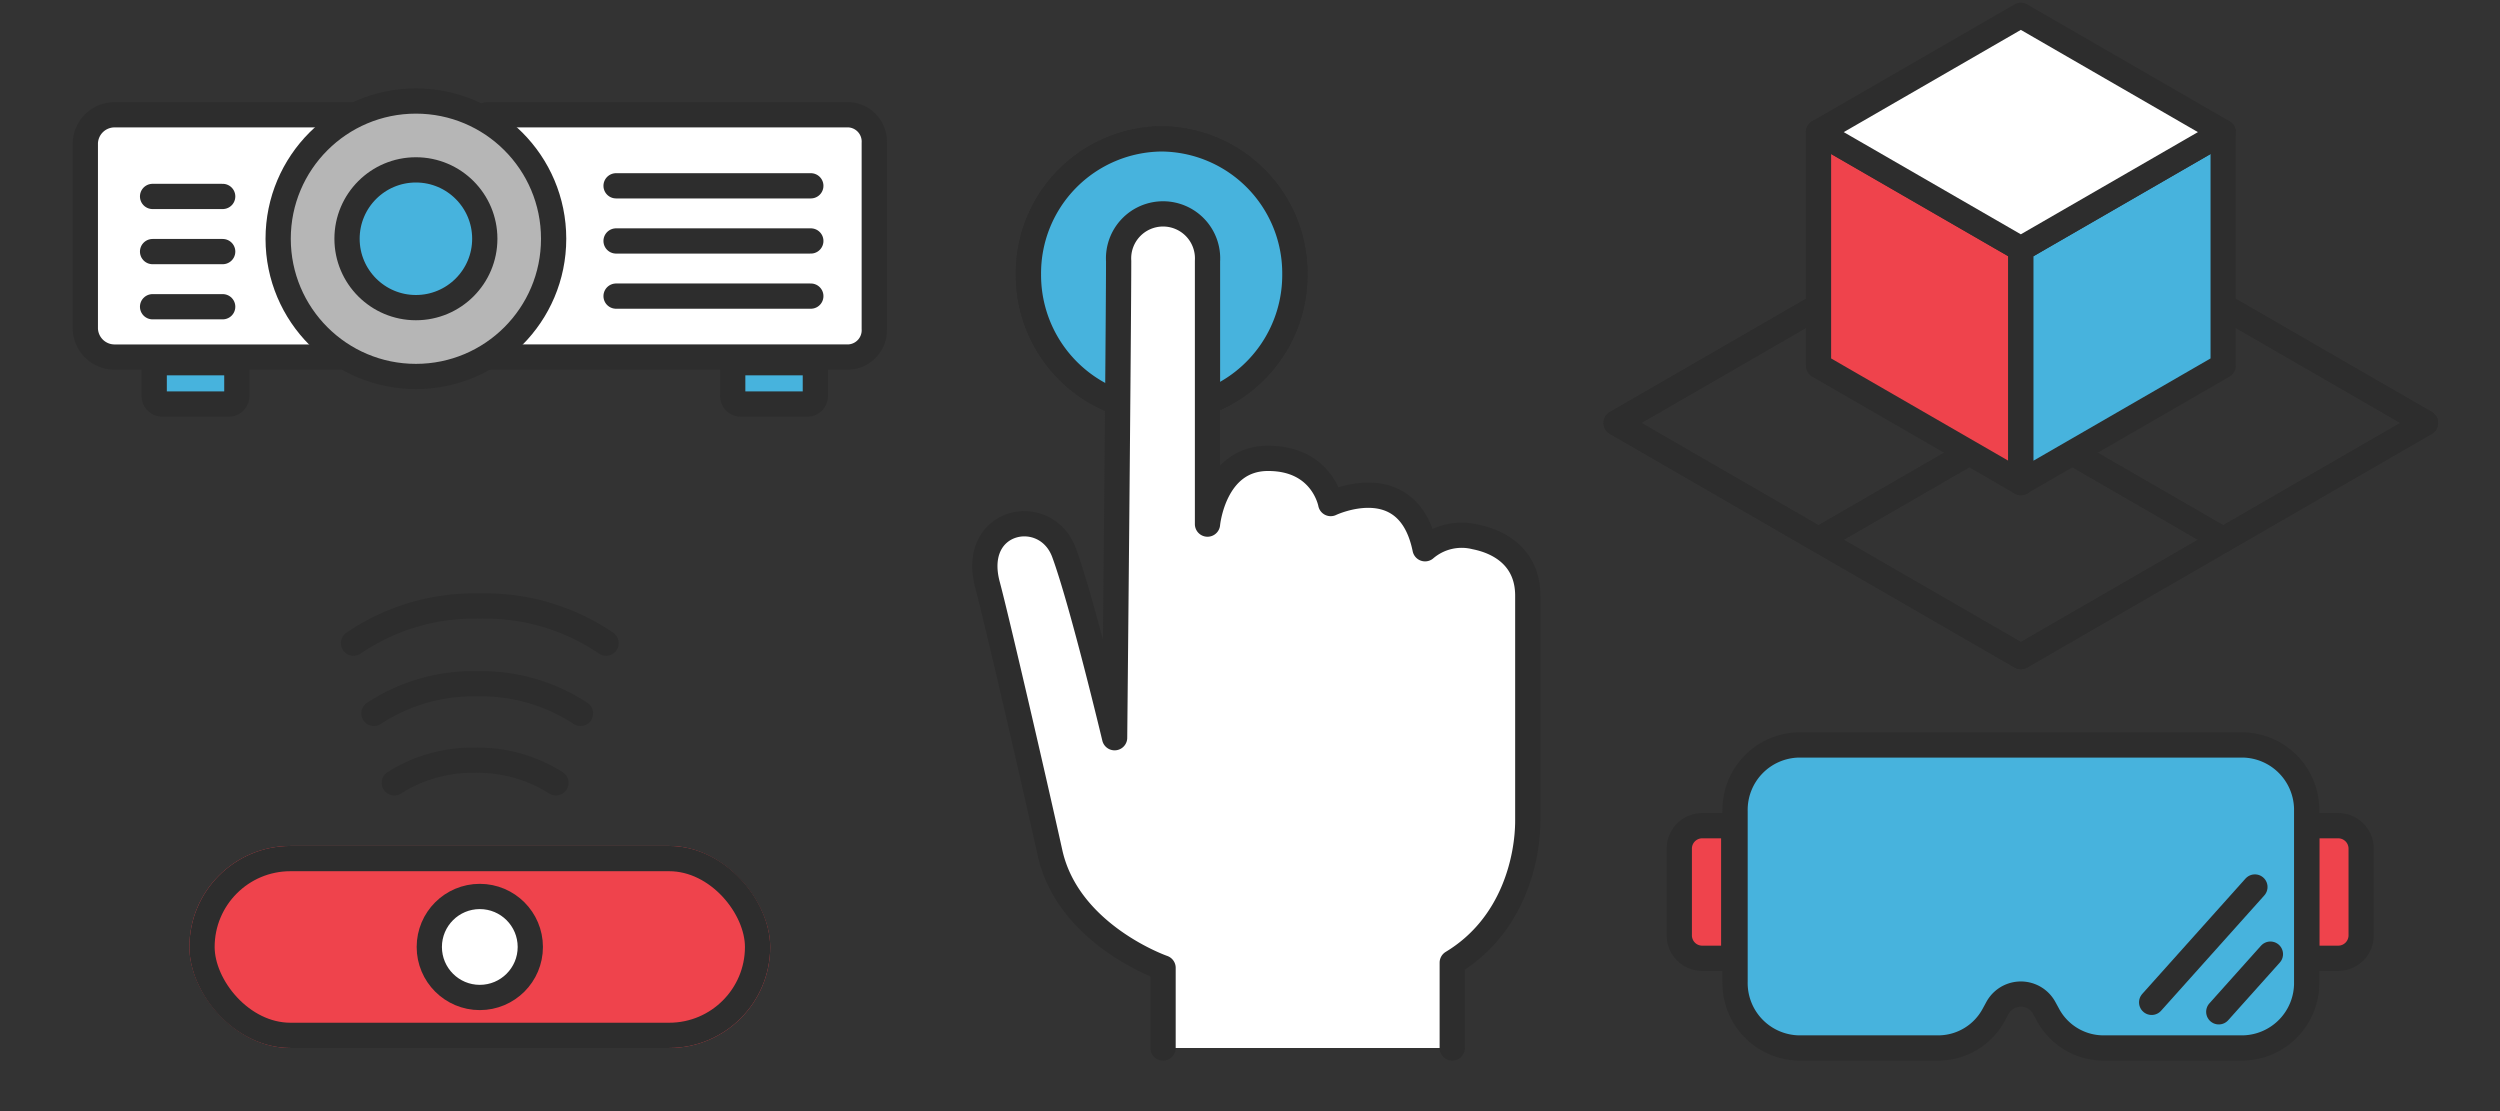 <svg id="s_ncw_8_ET_" data-name="s_ncw (8_ET)" xmlns="http://www.w3.org/2000/svg" width="198" height="88" viewBox="0 0 198 88">
  <rect x="0" y="0" width="198" height="88" fill="#333333" stroke="none"/>
  <g id="_8" data-name="8">
    <rect id="base" width="198" height="88" fill="none"/>
    <g id="ET">
      <rect id="base-2" data-name="base" width="198" height="88" fill="none"/>
      <g id="_3d" data-name="3d" transform="translate(128 -16.192)">
        <g id="grid" transform="translate(0 31.186)">
          <path id="パス_1352" data-name="パス 1352" d="M17.025,28.755,1,19.5,33.049,1l16.025,9.252Z" transform="translate(-1 -1)" fill="none" stroke="#2d2d2d" stroke-linecap="round" stroke-linejoin="round" stroke-width="2"/>
          <path id="パス_1353" data-name="パス 1353" d="M34,38.553,17.97,29.3,50.02,10.8,66.045,20.05Z" transform="translate(-1.945 -1.546)" fill="none" stroke="#2d2d2d" stroke-linecap="round" stroke-linejoin="round" stroke-width="2"/>
          <path id="パス_1354" data-name="パス 1354" d="M17.97,10.252,33.995,1l32.05,18.5L50.02,28.756Z" transform="translate(-1.945 -1)" fill="none" stroke="#2d2d2d" stroke-linecap="round" stroke-linejoin="round" stroke-width="2"/>
          <path id="パス_1355" data-name="パス 1355" d="M1,20.05,17.024,10.8l32.05,18.5L33.049,38.553Z" transform="translate(-1 -1.546)" fill="none" stroke="#2d2d2d" stroke-linecap="round" stroke-linejoin="round" stroke-width="2"/>
        </g>
        <g id="cube" transform="translate(16.025 17.404)">
          <path id="パス_1055" data-name="パス 1055" d="M34.941,29.3V10.8L50.966,20.05v18.5Z" transform="translate(-34.941 -1.546)" fill="#ef434c" stroke="#2d2d2d" stroke-linecap="round" stroke-linejoin="round" stroke-width="2"/>
          <path id="パス_1056" data-name="パス 1056" d="M51.912,38.553V20.05L67.936,10.8V29.3Z" transform="translate(-35.886 -1.546)" fill="#47b3dd" stroke="#2d2d2d" stroke-linecap="round" stroke-linejoin="round" stroke-width="2"/>
          <path id="パス_1057" data-name="パス 1057" d="M50.966,19.5,34.941,10.252,50.966,1l16.025,9.252Z" transform="translate(-34.941 -1)" fill="#fff" stroke="#2d2d2d" stroke-linecap="round" stroke-linejoin="round" stroke-width="2"/>
        </g>
      </g>
      <g id="p" transform="translate(6.758 8)">
        <path id="パス_1341" data-name="パス 1341" d="M22.458,26.407H3.633A2.316,2.316,0,0,1,1.25,24.165V9.461A2.316,2.316,0,0,1,3.633,7.219H22.458" transform="translate(-1.25 -6.128)" fill="#fff" stroke="#2d2d2d" stroke-linecap="round" stroke-miterlimit="10" stroke-width="2"/>
        <path id="パス_1342" data-name="パス 1342" d="M114.4,7.218h28.679A2.126,2.126,0,0,1,145.07,9.46v14.7a2.126,2.126,0,0,1-1.986,2.242H114.222" transform="translate(-82.586 -6.127)" fill="#fff" stroke="#2d2d2d" stroke-linecap="round" stroke-miterlimit="10" stroke-width="2"/>
        <path id="パス_1343" data-name="パス 1343" d="M24.044,78.953H18.7a.643.643,0,0,1-.6-.678V75.68h6.545v2.595A.643.643,0,0,1,24.044,78.953Z" transform="translate(-12.645 -54.953)" fill="#47b3dd" stroke="#2d2d2d" stroke-linecap="round" stroke-miterlimit="10" stroke-width="2"/>
        <path id="パス_1368" data-name="パス 1368" d="M24.044,78.953H18.7a.643.643,0,0,1-.6-.678V75.68h6.545v2.595A.643.643,0,0,1,24.044,78.953Z" transform="translate(33.173 -54.953)" fill="#47b3dd" stroke="#2d2d2d" stroke-linecap="round" stroke-miterlimit="10" stroke-width="2"/>
        <line id="線_52" data-name="線 52" x2="5.553" transform="translate(5.326 7.558)" fill="none" stroke="#2d2d2d" stroke-linecap="round" stroke-miterlimit="10" stroke-width="2"/>
        <line id="線_53" data-name="線 53" x2="5.553" transform="translate(5.326 11.926)" fill="none" stroke="#2d2d2d" stroke-linecap="round" stroke-miterlimit="10" stroke-width="2"/>
        <line id="線_54" data-name="線 54" x2="5.553" transform="translate(5.326 16.293)" fill="none" stroke="#2d2d2d" stroke-linecap="round" stroke-miterlimit="10" stroke-width="2"/>
        <line id="線_55" data-name="線 55" x2="15.424" transform="translate(42.035 6.716)" fill="none" stroke="#2d2d2d" stroke-linecap="round" stroke-miterlimit="10" stroke-width="2"/>
        <line id="線_56" data-name="線 56" x2="15.424" transform="translate(42.035 11.084)" fill="none" stroke="#2d2d2d" stroke-linecap="round" stroke-miterlimit="10" stroke-width="2"/>
        <line id="線_57" data-name="線 57" x2="15.424" transform="translate(42.035 15.452)" fill="none" stroke="#2d2d2d" stroke-linecap="round" stroke-miterlimit="10" stroke-width="2"/>
        <circle id="楕円形_299" data-name="楕円形 299" cx="10.909" cy="10.909" r="10.909" transform="translate(15.272)" fill="#b6b6b6" stroke="#2d2d2d" stroke-linecap="round" stroke-miterlimit="10" stroke-width="2"/>
        <circle id="楕円形_300" data-name="楕円形 300" cx="5.455" cy="5.455" r="5.455" transform="translate(20.727 5.454)" fill="#47b3dd" stroke="#2d2d2d" stroke-linecap="round" stroke-miterlimit="10" stroke-width="2"/>
      </g>
      <g id="leap" transform="translate(15 48)">
        <g id="長方形_1303" data-name="長方形 1303" transform="translate(0 19)" fill="#ef434c" stroke="#2d2d2d" stroke-width="2">
          <rect width="46" height="16" rx="8" stroke="none"/>
          <rect x="1" y="1" width="44" height="14" rx="7" fill="none"/>
        </g>
        <circle id="楕円形_301" data-name="楕円形 301" cx="4" cy="4" r="4" transform="translate(19 23)" fill="#fff" stroke="#2d2d2d" stroke-linecap="round" stroke-miterlimit="10" stroke-width="2"/>
        <g id="グループ_330" data-name="グループ 330" transform="translate(13 0)">
          <path id="パス_1347" data-name="パス 1347" d="M20,2.937A16.968,16.968,0,0,0,10,0,16.969,16.969,0,0,0,0,2.937" transform="translate(0 0)" fill="none" stroke="#2d2d2d" stroke-linecap="round" stroke-miterlimit="10" stroke-width="2"/>
          <path id="パス_1349" data-name="パス 1349" d="M16.361,2.344A14.29,14.29,0,0,0,8.18,0,14.29,14.29,0,0,0,0,2.344" transform="translate(1.615 6.156)" fill="none" stroke="#2d2d2d" stroke-linecap="round" stroke-miterlimit="10" stroke-width="2"/>
          <path id="パス_1350" data-name="パス 1350" d="M0,1.79A11.529,11.529,0,0,1,6.4,0a11.529,11.529,0,0,1,6.4,1.79" transform="translate(3.23 12.21)" fill="none" stroke="#2d2d2d" stroke-linecap="round" stroke-miterlimit="10" stroke-width="2"/>
        </g>
      </g>
      <g id="ET-2" data-name="ET" transform="translate(78 11)">
        <path id="パス_1361" data-name="パス 1361" d="M7.066,20.867A10.726,10.726,0,0,1,0,10.733,10.643,10.643,0,0,1,10.552,0,10.644,10.644,0,0,1,21.1,10.733a10.73,10.73,0,0,1-6.921,10.081" transform="translate(3.452 0)" fill="#47b3dd" stroke="#2d2d2d" stroke-linecap="round" stroke-linejoin="round" stroke-width="2"/>
        <path id="パス_180" data-name="パス 180" d="M7.066,20.867A10.726,10.726,0,0,1,0,10.733,10.643,10.643,0,0,1,10.552,0,10.644,10.644,0,0,1,21.1,10.733a10.73,10.73,0,0,1-6.921,10.081" transform="translate(3.453 0)" fill="#47b3dd" stroke="#2d2d2d" stroke-linecap="round" stroke-linejoin="round" stroke-width="2"/>
        <path id="パス_179" data-name="パス 179" d="M14.115,66.062V59.716S6.6,57.113,5.158,50.6.889,31.92.213,29.4c-1.413-5.254,4.625-6.46,6.064-2.555s4,14.644,4,14.644.32-32.629.32-37.748a3.525,3.525,0,1,1,7.037,0V24.571s.48-5.207,4.8-5.207,4.958,3.579,4.958,3.579,6.138-2.936,7.473,3.58a4.454,4.454,0,0,1,3.982-.938C40.928,26,43,27.333,43,30.235V48.067c0,2.874-1.08,8.283-5.982,11.24v6.755" transform="translate(0 5.938)" fill="#fff" stroke="#2d2d2d" stroke-linecap="round" stroke-linejoin="round" stroke-width="2"/>
      </g>
      <g id="グループ_331" data-name="グループ 331" transform="translate(132 58)">
        <path id="パス_1363" data-name="パス 1363" d="M141.832,28.557H139.3v-10.5h2.535a1.816,1.816,0,0,1,1.776,1.854V26.7A1.816,1.816,0,0,1,141.832,28.557Z" transform="translate(-88.608 -10.661)" fill="#ef434c" stroke="#2d2d2d" stroke-linecap="round" stroke-linejoin="round" stroke-width="2"/>
        <path id="パス_1365" data-name="パス 1365" d="M2.776,18.057H5.311v10.5H2.776A1.816,1.816,0,0,1,1,26.7V19.911A1.816,1.816,0,0,1,2.776,18.057Z" transform="translate(0 -10.661)" fill="#ef434c" stroke="#2d2d2d" stroke-linecap="round" stroke-linejoin="round" stroke-width="2"/>
        <path id="パス_1367" data-name="パス 1367" d="M53.537,25h-11.1a5,5,0,0,1-4.363-2.638l-.273-.5a2.112,2.112,0,0,0-3.74,0l-.273.5A5,5,0,0,1,29.426,25h-11.1a5.144,5.144,0,0,1-5.03-5.25V6.25A5.144,5.144,0,0,1,18.327,1h35.21a5.144,5.144,0,0,1,5.03,5.25v13.5A5.144,5.144,0,0,1,53.537,25Z" transform="translate(-7.879 0)" fill="#47b3dd" stroke="#2d2d2d" stroke-linecap="round" stroke-linejoin="round" stroke-width="2"/>
        <line id="線_204" data-name="線 204" x1="8.178" y2="9.136" transform="translate(38.411 12.25)" fill="#fff" stroke="#2d2d2d" stroke-linecap="round" stroke-width="2"/>
        <line id="線_206" data-name="線 206" x1="4.089" y2="4.568" transform="translate(43.727 17.568)" fill="#fff" stroke="#2d2d2d" stroke-linecap="round" stroke-width="2"/>
      </g>
    </g>
  </g>
</svg>
